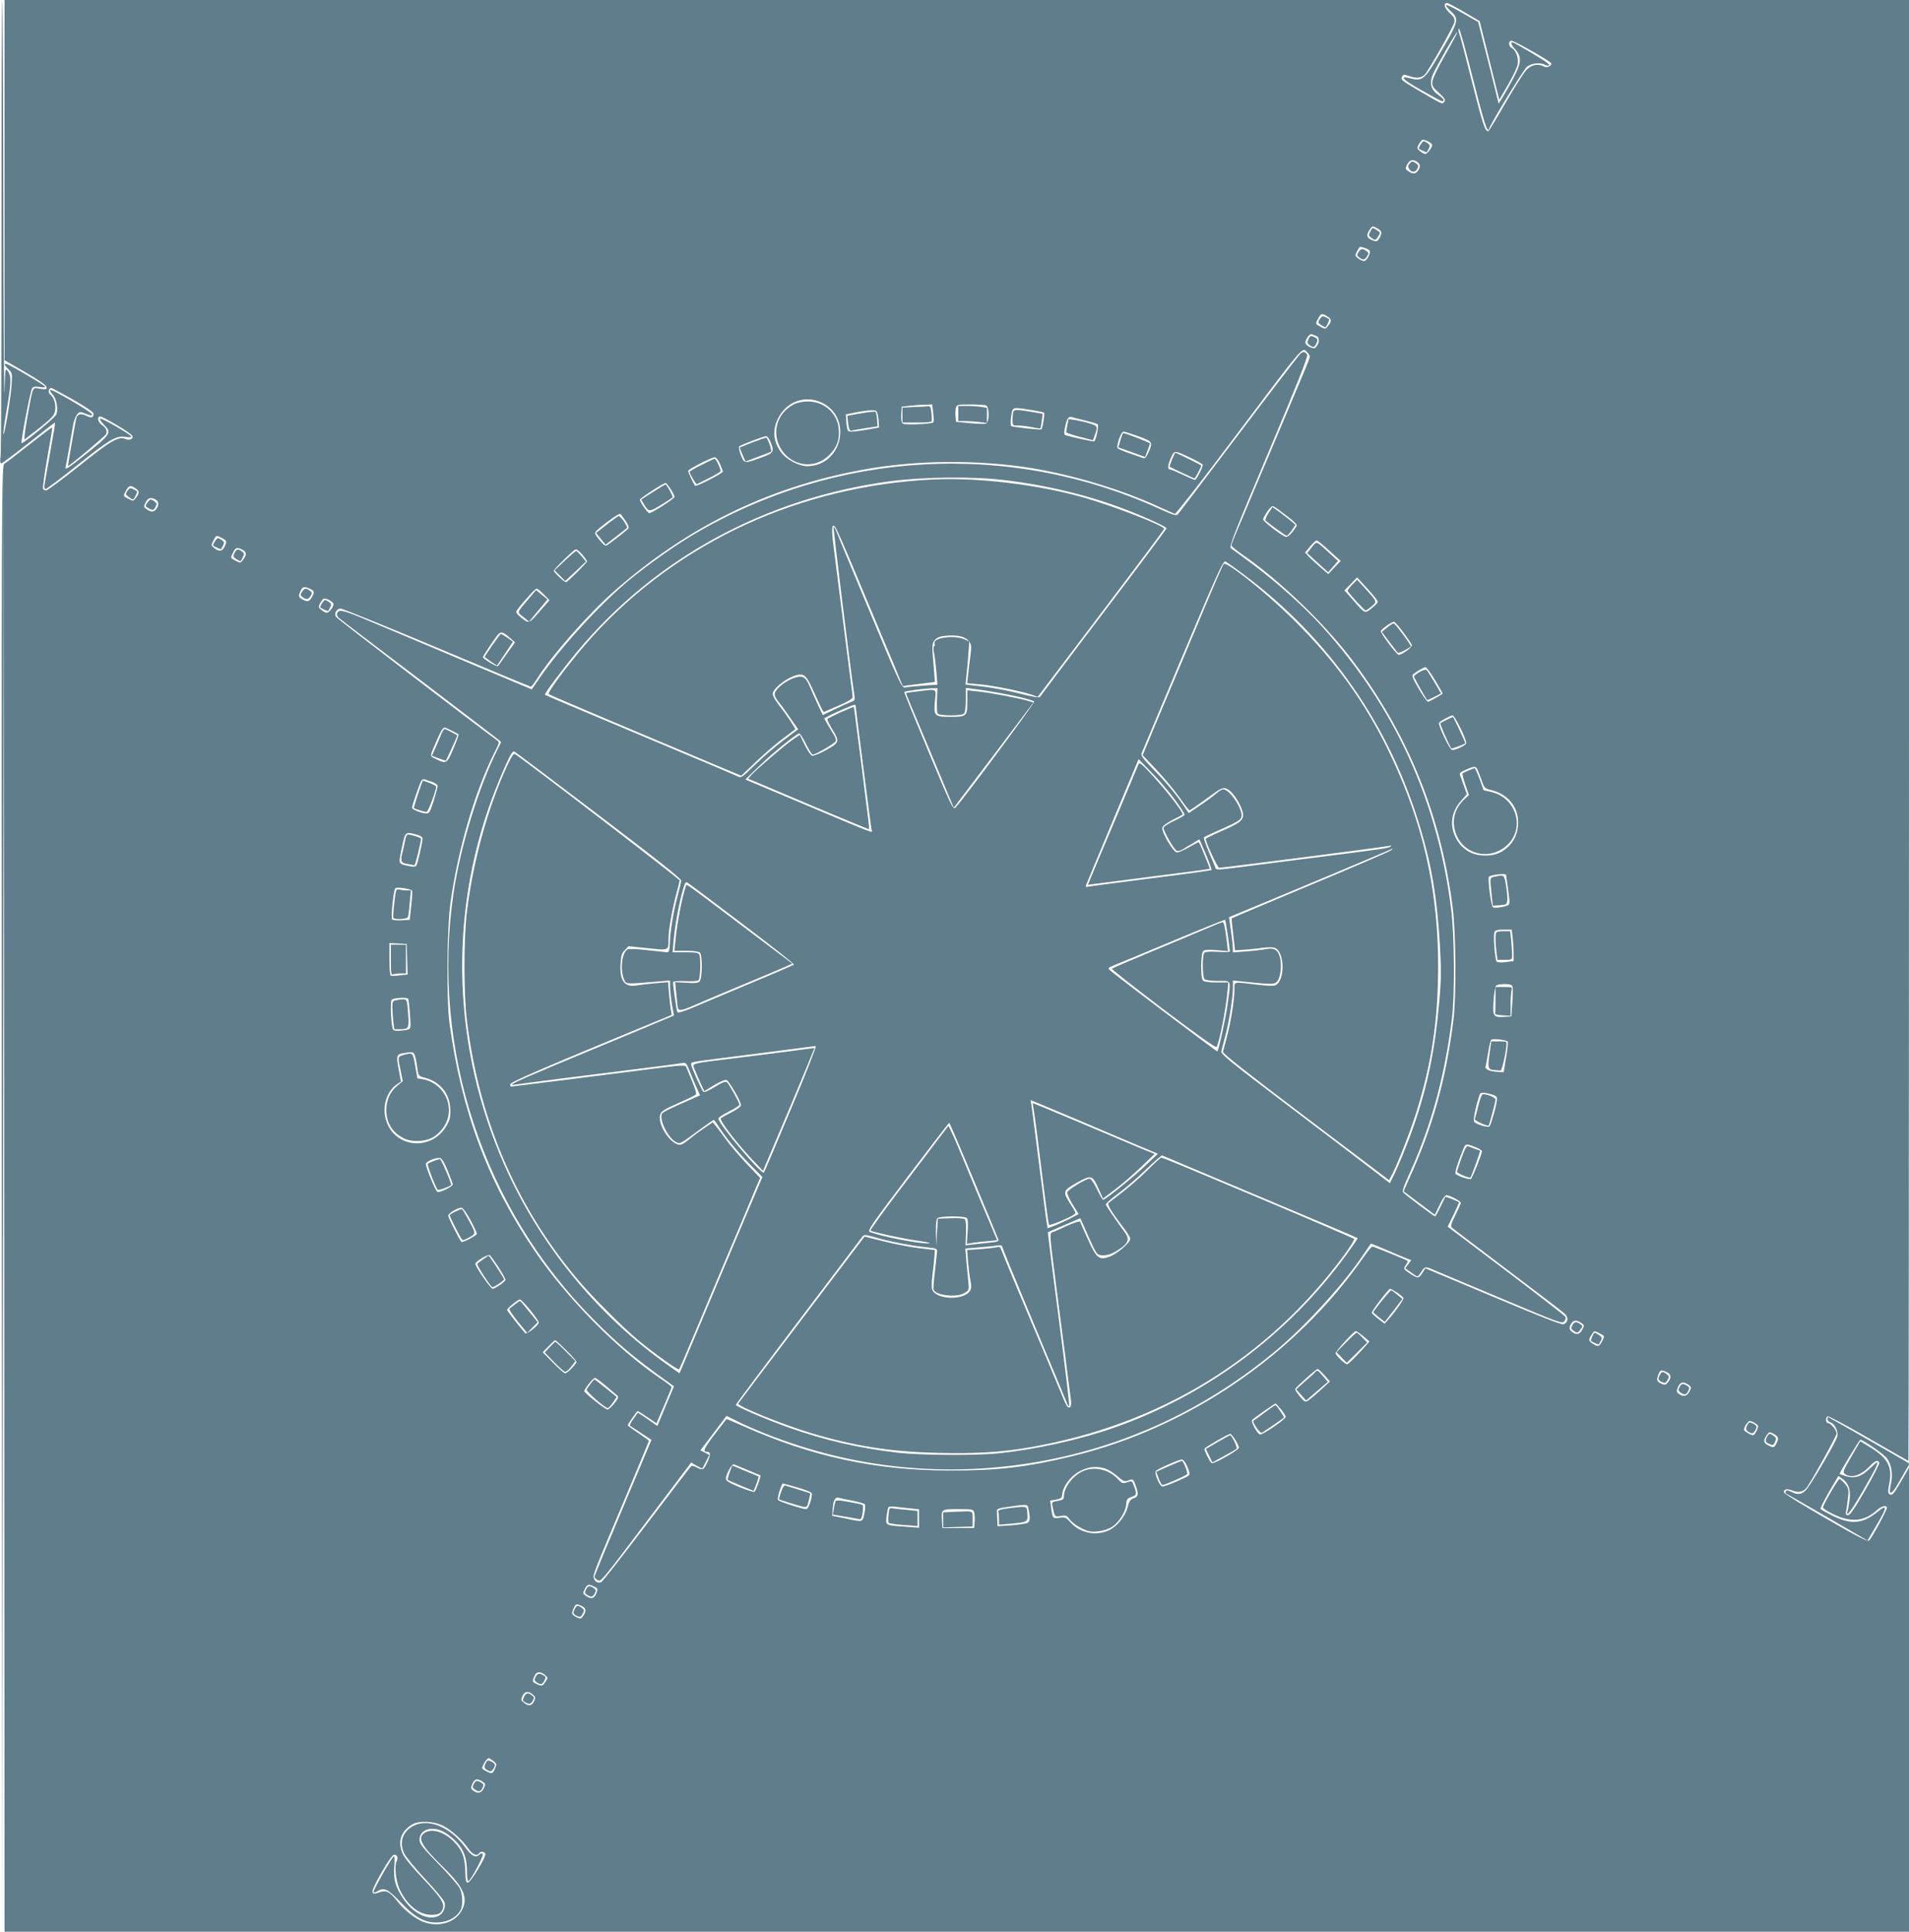 <?xml version="1.0" standalone="no"?>
<!DOCTYPE svg PUBLIC "-//W3C//DTD SVG 20010904//EN"
 "http://www.w3.org/TR/2001/REC-SVG-20010904/DTD/svg10.dtd">
<svg version="1.0" xmlns="http://www.w3.org/2000/svg"
 width="1265pt" height="1280pt" viewBox="0 0 1265 1280"
 preserveAspectRatio="xMidYMid meet">
<g transform="translate(0,1280) scale(0.1,-0.1)"
fill="#607d8b" stroke="none">
<path d="M10 11314 c0 -819 -2 -1510 -6 -1536 -5 -33 -3 -48 5 -48 6 0 88 61
181 135 93 74 172 135 174 135 2 0 -1 -21 -5 -47 -5 -27 -20 -113 -34 -193
-14 -80 -27 -157 -30 -172 -3 -18 0 -28 8 -28 6 0 100 70 207 156 216 173 260
199 321 189 21 -4 39 -3 39 2 0 12 -200 127 -207 119 -4 -3 8 -21 25 -39 54
-55 50 -62 -131 -206 -100 -80 -127 -97 -123 -79 7 29 42 229 51 285 4 24 15
53 25 65 17 21 19 22 59 6 29 -12 41 -13 41 -4 0 14 -268 171 -277 162 -4 -3
4 -17 16 -30 26 -27 38 -97 24 -133 -8 -21 -222 -197 -230 -189 -7 7 59 351
70 364 8 10 23 12 49 8 21 -4 38 -3 38 1 0 8 -234 146 -257 151 -20 5 -15 -8
13 -35 25 -23 26 -28 21 -101 -5 -87 -50 -358 -55 -327 -1 11 9 85 23 165 30
171 31 217 7 250 -17 24 -17 21 -22 -135 -3 -88 -7 458 -8 1214 -1 756 -4
1377 -7 1380 -3 2 -5 -665 -5 -1485z"/>
<path d="M30 11606 l0 -1193 137 -79 c87 -50 139 -86 141 -98 4 -17 -1 -18
-42 -12 -54 8 -46 26 -86 -196 -15 -83 -22 -144 -16 -139 175 134 194 152 201
189 7 42 -7 89 -32 107 -18 14 -11 48 10 43 7 -2 72 -37 145 -78 87 -50 132
-81 132 -92 0 -26 -16 -30 -49 -13 -35 18 -59 11 -66 -19 -5 -20 -55 -307 -55
-314 0 -9 248 199 253 212 9 22 -1 42 -29 61 -26 17 -33 55 -10 55 21 0 207
-111 213 -128 8 -20 -16 -32 -45 -21 -48 18 -93 -7 -304 -176 -114 -91 -214
-165 -223 -165 -9 0 -18 6 -20 13 -3 6 10 100 29 207 19 107 34 196 32 198 -2
1 -69 -49 -150 -113 -80 -63 -155 -121 -166 -127 -20 -13 -20 -27 -18 -4873
l3 -4860 5 4860 5 4860 3 -4857 2 -4858 6310 0 6310 0 0 1537 0 1538 -46 -80
c-56 -97 -65 -107 -83 -96 -12 8 -12 19 -2 69 22 114 -9 172 -133 246 l-59 36
-59 -102 c-55 -95 -58 -103 -42 -115 41 -30 105 -10 163 51 36 38 56 45 64 23
2 -6 -39 -87 -92 -179 -70 -122 -101 -168 -115 -168 -15 0 -17 5 -12 33 4 17
9 57 12 87 6 50 3 59 -21 88 -15 18 -31 32 -35 32 -10 0 -110 -172 -110 -189
0 -7 32 -27 72 -46 113 -54 200 -47 280 24 35 31 62 39 72 23 5 -9 -95 -195
-118 -219 -9 -10 -71 21 -286 145 -151 87 -276 164 -278 172 -7 21 19 28 54
14 43 -18 78 -9 100 24 49 75 194 338 194 353 0 22 -38 69 -56 69 -16 0 -19
36 -4 45 6 4 128 -61 271 -144 144 -83 263 -151 265 -151 2 0 4 2178 4 4840
l0 4840 -6310 0 -6310 0 0 -1194z m9673 1114 l102 -60 65 -260 65 -261 58 100
c32 55 61 116 64 135 7 42 -12 92 -38 107 -24 12 -25 49 -3 49 20 0 264 -139
264 -150 0 -19 -29 -31 -49 -21 -38 21 -81 13 -115 -21 -18 -18 -80 -117 -140
-220 -59 -104 -111 -188 -114 -188 -22 1 -36 44 -106 320 -42 168 -81 316 -87
329 -5 13 -6 28 -2 32 5 5 46 -143 92 -327 76 -301 98 -369 108 -338 13 40
229 394 251 411 29 25 89 31 122 13 12 -6 21 -6 25 -1 4 8 -53 45 -217 139
-41 24 -45 8 -9 -33 51 -58 45 -95 -39 -245 -38 -69 -70 -120 -70 -115 -1 6
-31 129 -68 275 l-67 264 -103 59 c-56 33 -105 57 -109 53 -4 -3 10 -21 30
-40 60 -54 57 -63 -99 -327 -73 -122 -94 -138 -164 -119 -83 22 -58 -6 68 -77
70 -40 131 -73 137 -73 23 -3 11 17 -25 42 -48 33 -59 76 -36 133 22 52 157
287 162 282 3 -2 -32 -68 -76 -145 -45 -78 -84 -157 -87 -177 -5 -33 -2 -40
42 -80 40 -38 46 -47 35 -60 -14 -17 0 -24 -198 92 -81 48 -91 56 -82 73 9 18
13 18 51 5 46 -16 80 -12 102 13 28 32 188 315 194 344 5 23 -1 34 -32 63 -35
33 -42 65 -15 65 6 0 57 -27 113 -60z m-213 -881 c0 -17 -32 -59 -45 -59 -7 0
-23 8 -35 18 -20 16 -21 21 -10 43 7 13 18 27 23 31 13 8 67 -18 67 -33z m-97
-113 c20 -16 21 -34 3 -58 -16 -22 -35 -23 -64 -2 -21 14 -21 17 -7 45 17 31
39 36 68 15z m-270 -437 c33 -18 37 -30 21 -61 -16 -31 -22 -33 -59 -16 -29
13 -32 34 -9 66 18 26 18 26 47 11z m-47 -150 c9 -16 -20 -69 -37 -69 -9 0
-27 8 -39 18 -22 17 -22 19 -6 50 15 29 18 30 46 20 17 -5 33 -14 36 -19z
m-281 -435 c30 -19 31 -31 6 -63 -17 -22 -19 -23 -49 -7 -37 19 -37 18 -17 56
18 34 26 36 60 14z m-72 -130 c21 -8 22 -42 2 -68 -13 -17 -18 -17 -45 -6 -16
7 -30 20 -30 29 0 24 30 63 43 57 7 -4 20 -9 30 -12z m-59 -110 c9 -8 16 -21
16 -28 0 -6 -29 -79 -64 -161 -35 -83 -87 -206 -116 -275 -29 -69 -65 -154
-80 -190 -15 -36 -65 -153 -110 -260 -45 -107 -97 -231 -116 -274 -19 -44 -34
-84 -34 -90 1 -6 32 -32 69 -58 253 -173 566 -476 752 -729 357 -483 568
-1009 645 -1610 22 -169 25 -594 5 -749 -49 -394 -139 -715 -295 -1054 -20
-44 -35 -80 -34 -81 2 -1 49 -36 104 -78 l102 -76 31 64 c18 39 37 65 46 65
23 0 95 -39 95 -50 0 -6 -16 -42 -36 -82 -29 -58 -33 -73 -22 -83 7 -7 173
-132 368 -280 195 -147 366 -277 379 -290 27 -26 22 -60 -9 -70 -13 -4 -176
60 -467 183 l-448 188 -17 -27 c-25 -41 -34 -42 -83 -9 -46 31 -46 32 -30 57
9 13 15 26 13 28 -8 7 -225 95 -234 95 -5 0 -33 -33 -60 -73 -449 -644 -1158
-1129 -1925 -1315 -302 -74 -499 -97 -819 -96 -490 1 -910 92 -1364 294 -60
27 -111 48 -112 47 -1 -1 -36 -47 -78 -101 -72 -95 -81 -116 -51 -116 24 0 25
-17 5 -63 -26 -58 -32 -62 -70 -42 -17 9 -34 14 -39 11 -4 -3 -137 -176 -295
-385 -159 -209 -294 -382 -302 -385 -22 -8 -44 4 -49 28 -6 23 0 39 219 557
80 191 146 349 146 351 0 3 -31 26 -70 52 -38 25 -70 49 -70 52 0 8 60 94 66
94 3 0 32 -18 65 -41 l60 -40 13 33 c8 18 31 71 50 116 20 46 36 87 36 91 0 4
-37 33 -83 63 -281 192 -610 526 -820 833 -314 460 -490 932 -569 1520 -20
150 -16 625 6 785 49 358 163 748 295 1009 31 60 31 64 14 76 -128 92 -1059
805 -1067 818 -13 20 2 50 28 55 9 2 296 -114 636 -257 341 -144 623 -261 627
-261 5 0 21 21 38 47 99 158 343 435 515 586 506 444 1065 710 1715 816 358
58 784 52 1130 -15 253 -49 526 -134 740 -231 66 -30 125 -56 130 -58 6 -2
170 208 365 467 510 678 477 639 514 602z m-3214 -334 c203 -103 128 -417
-100 -419 -50 -1 -131 40 -167 83 -58 71 -68 153 -27 234 57 114 183 157 294
102z m734 -66 c4 -31 4 -60 0 -63 -11 -11 -189 -18 -202 -8 -8 7 -12 28 -10
61 l3 51 50 6 c28 3 73 7 101 7 l51 2 7 -56z m350 50 c23 -9 23 -112 0 -121
-8 -3 -57 -2 -107 3 l-92 9 -3 34 c-2 19 -1 44 2 57 6 23 10 24 95 24 49 0 96
-3 105 -6z m325 -35 c30 -5 56 -11 59 -13 7 -7 -9 -106 -18 -111 -9 -5 -191
15 -199 22 -9 7 0 98 11 110 10 13 30 12 147 -8z m-1037 -63 l3 -49 -98 -17
c-68 -11 -101 -13 -107 -5 -5 5 -10 32 -12 59 l-3 50 40 8 c87 19 150 24 162
14 6 -6 13 -33 15 -60z m1368 -2 c41 -10 79 -21 84 -25 9 -8 -11 -106 -23
-113 -5 -4 -134 24 -190 40 -9 3 -11 14 -6 40 11 63 24 86 43 81 9 -3 51 -13
92 -23z m354 -105 c95 -35 97 -38 66 -108 -16 -34 -24 -42 -37 -36 -10 4 -49
18 -88 31 -38 13 -73 28 -78 33 -13 13 21 111 38 111 7 0 52 -14 99 -31z
m-2439 -35 c28 -68 23 -76 -63 -107 -110 -40 -110 -40 -133 18 -10 27 -15 53
-11 57 10 10 162 67 179 68 7 0 20 -16 28 -36z m2791 -111 c41 -19 74 -39 74
-43 0 -18 -42 -100 -51 -100 -6 0 -43 16 -83 35 -40 19 -78 35 -85 35 -16 0
-13 29 9 78 23 50 20 50 136 -5z m-3126 -35 c11 -24 20 -48 20 -53 0 -11 -177
-102 -184 -94 -9 10 -46 89 -46 99 0 11 155 90 177 90 8 0 23 -19 33 -42z
m-326 -168 c14 -22 26 -45 26 -52 -1 -13 -149 -108 -168 -108 -10 0 -62 74
-62 89 0 9 157 111 171 111 3 0 18 -18 33 -40z m-3546 4 c27 -18 27 -31 3 -63
-17 -22 -19 -23 -49 -7 -37 19 -37 18 -17 56 18 34 31 37 63 14z m133 -74 c22
-12 24 -37 5 -62 -16 -22 -35 -23 -64 -2 -21 14 -21 17 -7 45 16 31 34 36 66
19z m7496 -108 c43 -32 70 -59 66 -66 -27 -45 -58 -77 -73 -73 -27 7 -149 101
-150 115 0 13 38 72 55 84 11 8 12 8 102 -60z m-4383 -31 c15 -22 25 -45 21
-51 -5 -9 -63 -55 -135 -108 -16 -11 -21 -10 -40 10 -12 13 -29 33 -38 46 -14
22 -13 25 23 55 63 52 128 96 135 92 4 -2 19 -22 34 -44z m-2674 -116 c34 -18
35 -21 18 -58 -15 -31 -37 -34 -68 -9 -22 18 -22 19 -6 50 19 37 18 37 56 17z
m7339 -84 l75 -68 -41 -43 -41 -44 -48 41 c-27 23 -62 55 -78 71 l-28 31 33
40 c19 22 39 41 44 40 6 0 43 -30 84 -68z m-7204 7 c29 -13 32 -34 6 -67 -17
-22 -19 -23 -49 -7 -37 19 -37 18 -17 56 17 33 23 35 60 18z m2254 -33 c17
-20 31 -40 31 -45 0 -8 -125 -133 -139 -138 -8 -3 -81 65 -81 76 0 12 134 142
146 142 7 0 26 -16 43 -35z m5271 -312 c0 -6 -18 -26 -40 -43 -47 -38 -44 -39
-131 62 l-50 56 42 43 42 43 68 -74 c38 -41 69 -80 69 -87z m-7075 85 c28 -13
30 -20 14 -51 -18 -33 -30 -37 -61 -21 -31 16 -33 22 -16 59 12 28 25 31 63
13z m1549 -37 l37 -38 -66 -76 c-72 -83 -70 -82 -129 -33 -16 13 -27 28 -25
34 7 20 124 152 134 152 6 0 28 -17 49 -39z m-1394 -64 c0 -19 -29 -57 -44
-57 -8 0 -24 8 -36 18 -20 16 -21 21 -10 43 7 13 18 27 23 31 14 9 67 -19 67
-35z m7090 -188 c28 -38 53 -76 56 -83 5 -13 -66 -66 -88 -65 -13 0 -118 140
-118 157 0 11 71 62 87 62 6 0 34 -32 63 -71z m-5925 -32 l38 -33 -53 -74
c-29 -41 -56 -79 -60 -84 -7 -7 -100 48 -100 60 0 7 78 124 98 147 21 24 33
22 77 -16z m6134 -283 c28 -47 51 -87 51 -89 0 -5 -88 -55 -98 -55 -5 0 -32
38 -60 85 -39 65 -48 88 -39 96 21 18 71 48 83 48 6 1 35 -38 63 -85z m170
-321 c23 -47 40 -92 37 -99 -5 -14 -69 -44 -93 -44 -16 0 -96 167 -87 181 7
11 75 48 90 49 6 0 30 -39 53 -87z m-6686 -14 c23 -12 44 -23 46 -25 2 -2 -13
-44 -34 -94 -42 -100 -48 -104 -115 -70 -45 23 -47 6 11 140 20 47 35 69 47
70 1 0 22 -10 45 -21z m6794 -251 c4 -7 17 -39 29 -72 20 -59 21 -60 69 -72
108 -28 175 -110 175 -213 0 -69 -25 -126 -73 -168 -47 -41 -96 -56 -167 -51
-71 5 -130 42 -166 103 -50 87 -41 181 26 257 l40 46 -19 53 c-10 30 -22 62
-26 71 -6 14 2 22 36 37 53 23 65 25 76 9z m-6924 -89 c20 -7 37 -19 37 -27 0
-8 -12 -52 -26 -98 -24 -75 -29 -84 -50 -84 -29 0 -94 26 -94 37 0 16 53 168
63 181 5 7 15 11 21 8 6 -3 28 -10 49 -17z m-100 -350 c20 -5 37 -16 37 -23 0
-28 -33 -171 -41 -182 -7 -9 -23 -9 -62 0 -59 14 -58 7 -31 134 19 91 21 92
97 71z m7217 -266 c1 -5 7 -50 14 -101 12 -83 11 -94 -3 -101 -24 -12 -86 -20
-98 -13 -13 9 -37 193 -26 203 14 13 113 24 113 12z m-7250 -104 c3 -4 1 -50
-5 -101 l-10 -93 -54 -3 c-30 -2 -58 1 -63 6 -8 8 6 163 18 200 3 11 17 12 57
7 28 -4 54 -11 57 -16z m7294 -311 c3 -29 6 -76 6 -105 l0 -51 -51 -7 c-31 -4
-55 -3 -61 3 -12 12 -24 173 -15 196 5 12 20 16 60 16 l54 0 7 -52z m-7326
-144 l3 -101 -52 -6 c-29 -4 -56 -4 -60 -1 -5 3 -9 52 -9 110 l0 105 58 -3 57
-3 3 -101z m7319 -172 c9 -6 10 -34 5 -107 l-7 -100 -48 -3 c-71 -5 -77 4 -70
106 3 48 10 93 16 100 10 13 85 16 104 4z m-7312 -91 c3 -6 8 -52 12 -104 6
-93 6 -94 -18 -100 -13 -4 -40 -7 -60 -7 -36 0 -36 1 -43 46 -3 26 -6 73 -6
105 0 52 2 58 23 62 42 8 86 7 92 -2z m7286 -283 c3 -5 -2 -52 -11 -106 l-16
-97 -43 3 c-51 3 -82 17 -77 35 2 6 10 48 17 92 7 44 16 83 22 86 12 9 101 -2
108 -13z m-7242 -91 c5 -13 12 -49 16 -80 7 -56 8 -57 49 -68 105 -27 169
-108 170 -214 1 -52 -4 -69 -29 -111 -105 -169 -352 -136 -400 54 -22 86 10
184 75 227 l27 18 -14 75 c-18 95 -16 106 27 113 62 11 70 10 79 -14z m7134
-258 c28 -8 37 -15 37 -32 0 -28 -39 -169 -49 -180 -11 -11 -87 12 -102 29 -9
11 7 94 36 182 5 15 28 15 78 1z m-95 -355 c17 -7 32 -17 32 -23 0 -18 -63
-176 -73 -183 -10 -6 -83 17 -101 33 -8 7 11 68 51 167 15 36 18 36 91 6z
m-6822 -149 c18 -44 33 -86 34 -93 0 -14 -84 -56 -101 -50 -13 4 -80 169 -77
187 3 16 63 41 92 38 13 -1 28 -25 52 -82z m152 -330 c23 -43 42 -84 42 -90 0
-12 -97 -62 -103 -54 -16 20 -87 161 -87 173 0 17 67 57 90 53 8 -1 34 -38 58
-82z m185 -311 c26 -41 47 -79 47 -84 0 -11 -70 -60 -85 -60 -13 0 -115 146
-115 165 0 16 80 65 95 58 5 -2 31 -38 58 -79z m5957 -170 c22 -15 40 -31 40
-36 0 -12 -49 -83 -91 -131 l-34 -38 -42 32 c-24 19 -43 37 -43 41 0 13 111
158 121 158 5 0 27 -12 49 -26z m-5747 -114 c31 -38 57 -76 57 -83 0 -19 -80
-81 -90 -71 -28 31 -120 148 -120 154 0 11 72 69 85 70 6 0 36 -31 68 -70z
m6965 -86 c21 -14 21 -17 7 -45 -17 -31 -39 -36 -67 -15 -21 16 -22 29 -6 56
15 24 36 25 66 4z m-1443 -89 l40 -34 -25 -28 c-59 -68 -115 -123 -124 -123
-13 0 -76 61 -76 73 0 14 122 147 134 147 6 -1 29 -16 51 -35z m1565 20 c35
-18 35 -17 15 -55 -18 -34 -26 -36 -60 -14 -29 19 -30 26 -9 59 19 29 17 29
54 10z m-6848 -112 c38 -37 68 -72 68 -77 0 -14 -61 -76 -75 -76 -6 0 -42 31
-80 70 l-69 70 39 40 c21 22 41 40 44 40 3 0 36 -30 73 -67z m5024 -165 l37
-42 -59 -54 c-32 -30 -70 -61 -82 -70 -23 -15 -25 -14 -58 24 -18 21 -33 44
-31 50 2 11 137 132 148 133 4 1 24 -18 45 -41z m2269 20 c29 -13 32 -37 8
-67 -16 -19 -21 -20 -45 -9 -30 14 -33 24 -18 62 11 29 18 31 55 14z m-7031
-90 c33 -28 67 -57 75 -64 12 -11 9 -19 -18 -53 -18 -23 -38 -41 -46 -41 -13
0 -148 106 -153 121 -4 11 58 89 71 89 5 0 37 -23 71 -52z m7174 6 c21 -14 21
-17 7 -45 -17 -31 -40 -37 -70 -15 -16 12 -17 17 -6 45 15 34 35 39 69 15z
m-2699 -163 c17 -21 31 -44 31 -49 0 -16 -156 -123 -172 -117 -19 8 -61 86
-51 96 15 15 148 108 155 109 3 0 20 -18 37 -39z m3161 -111 c0 -17 -23 -60
-32 -60 -14 0 -52 21 -60 33 -4 6 2 23 13 39 20 27 21 27 50 13 16 -9 29 -20
29 -25z m103 -51 c32 -18 36 -28 20 -60 -16 -33 -19 -34 -56 -16 -31 14 -34
33 -11 65 18 26 18 26 47 11z m-3568 -39 c14 -22 25 -45 25 -52 0 -16 -167
-111 -181 -103 -13 9 -51 85 -47 96 3 9 156 97 170 98 4 1 19 -17 33 -39z
m-318 -177 c16 -37 19 -51 10 -60 -15 -14 -154 -73 -173 -73 -20 0 -58 90 -44
104 14 14 150 74 171 75 9 1 24 -18 36 -46z m-2912 -24 c44 -18 82 -34 84 -35
5 -4 -30 -103 -39 -109 -5 -3 -50 11 -100 31 -68 28 -90 42 -90 56 0 29 40
100 53 95 7 -3 48 -19 92 -38z m2366 11 c20 -6 57 -28 82 -50 41 -36 48 -39
73 -30 32 12 34 11 51 -38 19 -54 16 -69 -15 -80 -22 -8 -30 -19 -40 -60 -16
-61 -71 -128 -126 -153 -85 -39 -192 -16 -253 54 -28 32 -34 35 -72 30 -45 -6
-46 -6 -56 68 l-6 46 38 6 c32 6 39 11 41 32 5 59 61 131 126 161 55 26 100
30 157 14z m-2034 -127 c59 -17 93 -32 93 -40 0 -38 -24 -103 -37 -103 -26 0
-182 51 -188 61 -7 10 23 109 33 109 3 0 48 -12 99 -27z m363 -87 c39 -8 76
-18 80 -23 5 -4 4 -32 -2 -60 -12 -61 -7 -60 -128 -34 l-85 17 3 49 c3 54 17
78 42 70 10 -3 50 -12 90 -19z m1164 -48 c14 -66 12 -89 -5 -99 -10 -5 -59
-12 -108 -16 l-91 -6 -2 42 c-1 22 -2 49 -2 59 -1 14 13 19 79 28 121 17 124
17 129 -8z m-781 -3 l57 -6 0 -61 0 -61 -95 7 c-129 9 -128 8 -120 70 4 28 9
55 12 59 3 4 23 6 46 3 23 -3 68 -8 100 -11z m423 -28 c3 -13 4 -41 2 -63 l-3
-39 -105 0 -105 0 -3 49 c-5 76 -6 76 107 76 97 0 101 -1 107 -23z m-2521
-489 c28 -13 30 -17 13 -53 -13 -29 -34 -32 -66 -9 -21 14 -21 17 -7 45 17 32
23 34 60 17z m-80 -130 c29 -13 32 -34 9 -66 -14 -21 -17 -21 -45 -7 -32 17
-34 23 -17 60 13 28 17 30 53 13z m-245 -456 c22 -18 22 -19 5 -45 -20 -30
-24 -32 -60 -15 -28 13 -30 17 -13 53 13 30 37 32 68 7z m-80 -130 c19 -16 20
-21 9 -45 -14 -31 -38 -35 -68 -9 -19 15 -20 20 -9 44 15 32 37 35 68 10z
m-261 -441 c23 -17 23 -21 11 -50 -14 -35 -20 -37 -61 -16 -26 14 -28 18 -18
38 15 29 30 47 38 47 3 0 17 -9 30 -19z m-71 -137 c21 -14 21 -17 7 -45 -17
-32 -39 -36 -69 -14 -17 13 -17 18 -6 45 14 33 34 38 68 14z m-260 -293 c54
-28 125 -92 164 -148 28 -41 59 -55 73 -33 9 15 35 12 41 -4 7 -18 -98 -191
-116 -191 -12 0 -15 16 -17 77 -3 86 -16 127 -59 177 -66 78 -160 112 -212 75
-48 -34 -21 -84 128 -229 136 -133 165 -204 118 -287 -44 -78 -150 -110 -250
-74 -53 19 -127 77 -172 134 -53 68 -76 80 -122 63 -64 -23 -62 -3 12 128 44
77 75 121 86 121 21 0 28 -20 16 -44 -16 -30 -4 -136 21 -187 52 -109 136
-172 219 -167 38 2 49 8 61 29 23 41 1 77 -127 212 -70 73 -122 137 -134 165
-35 78 -12 147 62 192 46 28 145 23 208 -9z"/>
<path d="M9415 11844 c-9 -14 -15 -27 -13 -29 10 -8 50 -26 53 -23 1 2 7 13
13 24 10 19 8 24 -12 38 -23 14 -25 14 -41 -10z"/>
<path d="M9339 11714 c-9 -11 -10 -20 -2 -32 16 -26 40 -26 54 -1 10 19 9 25
-7 36 -23 17 -29 16 -45 -3z"/>
<path d="M9080 11265 c-12 -22 -11 -27 6 -40 26 -19 29 -19 47 9 15 23 15 25
-8 40 -31 20 -29 21 -45 -9z"/>
<path d="M9002 11129 c-11 -18 -11 -23 5 -35 25 -19 36 -17 52 8 12 19 11 23
-5 35 -25 18 -37 16 -52 -8z"/>
<path d="M8746 10686 c-14 -23 -14 -25 10 -41 14 -9 27 -15 29 -13 8 10 26 50
23 53 -2 1 -13 7 -24 13 -19 10 -24 8 -38 -12z"/>
<path d="M8671 10553 c-10 -21 -9 -28 6 -39 24 -18 31 -17 43 5 15 29 13 37
-14 49 -21 9 -25 7 -35 -15z"/>
<path d="M8619 10458 c-9 -7 -193 -247 -409 -533 -216 -286 -398 -526 -405
-533 -10 -11 -31 -5 -121 36 -996 454 -2146 389 -3092 -172 -124 -74 -299
-198 -422 -299 -193 -160 -453 -444 -594 -649 l-52 -76 -450 189 c-247 104
-530 224 -629 265 -176 74 -201 80 -212 47 -2 -6 3 -18 12 -27 9 -9 255 -196
546 -416 291 -221 529 -403 529 -406 0 -3 -9 -23 -20 -44 -126 -248 -249 -648
-295 -960 -150 -1034 196 -2087 930 -2825 147 -148 248 -234 415 -357 l116
-84 -55 -131 -55 -132 -64 45 c-35 25 -65 44 -66 42 -1 -2 -15 -20 -30 -42
-17 -22 -25 -41 -19 -45 6 -3 39 -25 75 -49 l65 -43 -188 -447 c-104 -246
-189 -452 -189 -459 0 -7 9 -17 20 -23 23 -12 18 -18 373 452 l247 327 36 -21
c19 -11 36 -19 38 -17 2 2 13 23 25 46 l21 42 -29 16 -30 15 87 114 86 114 69
-34 c38 -20 123 -57 190 -84 584 -232 1200 -294 1817 -184 582 104 1116 357
1575 743 194 164 444 439 572 632 25 38 47 69 48 69 2 0 51 -20 109 -45 58
-25 117 -50 131 -55 l27 -10 -20 -27 -20 -27 41 -29 c39 -29 41 -29 54 -11 37
57 32 56 108 23 39 -16 243 -102 454 -191 358 -151 384 -161 396 -144 8 10 12
23 9 29 -2 7 -179 144 -393 306 l-388 293 39 80 c21 44 38 81 36 82 -17 11
-89 38 -91 35 -1 -2 -16 -32 -32 -66 -16 -35 -32 -63 -36 -63 -7 0 -179 129
-208 156 -12 11 -4 33 47 146 138 306 226 630 273 1008 20 155 17 552 -5 725
-89 720 -375 1344 -861 1880 -112 123 -286 279 -446 400 -75 56 -143 106 -152
111 -15 9 17 89 249 639 185 439 263 634 256 644 -12 21 -25 23 -43 9z m-1974
-838 c287 -33 576 -103 824 -200 134 -52 261 -111 261 -121 0 -4 -187 -255
-416 -556 -228 -301 -418 -553 -422 -560 -5 -8 -43 -2 -137 22 -71 18 -181 39
-244 46 l-113 13 6 61 c4 33 10 97 13 142 l6 83 -36 15 c-69 29 -208 8 -194
-29 3 -8 2 -16 -3 -18 -5 -2 -6 -20 -1 -43 5 -22 12 -79 16 -126 l7 -86 -94
-6 c-51 -4 -104 -9 -118 -12 -24 -6 -30 6 -237 502 -117 279 -217 521 -223
537 -6 16 -13 26 -16 24 -4 -5 111 -941 135 -1096 8 -53 8 -54 -21 -64 -15 -6
-64 -27 -107 -48 l-79 -38 -29 61 c-16 34 -40 88 -54 121 -30 74 -51 85 -115
61 -52 -20 -110 -66 -119 -97 -5 -14 3 -32 25 -60 18 -21 54 -71 80 -110 l49
-70 -97 -73 c-53 -40 -138 -113 -188 -162 -86 -84 -93 -89 -115 -78 -13 7
-305 131 -649 275 -344 144 -627 264 -629 266 -6 6 111 163 215 288 515 617
1244 1014 2064 1126 221 30 545 34 755 10z m1593 -624 c569 -424 971 -1000
1175 -1686 75 -249 110 -462 128 -765 10 -171 10 -227 -4 -385 -27 -310 -77
-555 -167 -815 -41 -119 -105 -276 -141 -347 l-19 -38 -128 98 c-70 54 -322
246 -560 426 -371 281 -433 331 -429 350 3 11 14 57 26 101 26 95 51 256 51
321 l0 47 68 -7 c193 -20 206 -20 225 1 23 26 32 107 18 161 -14 51 -40 64
-97 52 -22 -4 -78 -11 -126 -14 l-88 -7 -1 33 c0 18 -6 71 -13 117 l-12 84 35
14 c244 100 1021 426 1036 434 18 10 18 10 5 -4 -8 -8 -249 -112 -535 -231
-286 -120 -521 -219 -523 -221 -2 -1 3 -50 10 -107 l12 -105 66 4 c36 3 90 8
120 13 30 4 65 4 78 -1 65 -25 69 -214 5 -247 -12 -6 -57 -5 -128 4 -158 19
-145 22 -145 -36 0 -65 -24 -215 -51 -315 -12 -44 -23 -87 -25 -95 -3 -10 178
-152 548 -432 l553 -418 22 43 c36 68 123 293 160 412 101 326 142 604 143
960 0 464 -84 876 -266 1293 -173 397 -386 705 -705 1018 -181 177 -432 376
-450 357 -7 -7 -56 -120 -190 -440 -22 -51 -57 -136 -79 -188 -22 -52 -58
-138 -80 -190 -22 -52 -58 -139 -81 -192 -23 -54 -56 -134 -74 -178 l-33 -79
92 -97 c50 -53 118 -135 151 -182 33 -47 63 -86 67 -86 3 -1 46 28 95 64 119
88 127 92 160 74 31 -16 79 -88 95 -141 17 -57 -2 -76 -131 -132 -61 -27 -111
-51 -111 -55 0 -23 78 -191 89 -191 25 0 1116 140 1131 146 10 3 12 2 5 -5
-11 -11 -54 -17 -560 -81 -170 -22 -375 -48 -454 -58 -132 -17 -144 -17 -148
-2 -2 9 -22 56 -43 106 -21 49 -35 92 -32 96 4 3 60 30 125 58 94 42 118 57
123 76 13 49 -77 184 -121 184 -8 0 -30 -14 -49 -31 -19 -16 -67 -52 -107 -78
l-72 -49 -35 52 c-55 81 -117 154 -204 243 -60 61 -79 87 -74 100 4 10 127
302 273 650 235 557 269 631 284 622 10 -5 62 -42 117 -83z m-2029 -833 c-2
-43 0 -84 4 -90 11 -17 158 -18 175 -1 7 7 12 43 12 91 l0 79 53 -7 c160 -20
382 -66 400 -84 6 -6 -469 -648 -522 -703 -15 -16 -28 11 -179 373 -90 215
-162 392 -160 394 6 6 128 22 177 24 l43 1 -3 -77z m-539 -40 c0 -15 101 -800
105 -820 6 -25 65 -48 -518 198 l-318 134 93 90 c89 87 247 215 265 215 5 0
25 -31 44 -70 18 -38 39 -70 45 -70 19 0 146 74 152 89 3 7 -1 23 -8 35 -7 11
-26 42 -41 68 l-28 48 42 22 c48 24 148 67 160 68 4 0 7 -3 7 -7z m-1700 -726
c401 -305 545 -419 544 -433 -1 -10 -11 -54 -23 -98 -28 -104 -50 -236 -52
-313 -2 -50 -6 -63 -18 -63 -9 1 -68 7 -131 14 -68 8 -122 10 -131 5 -37 -19
-51 -130 -25 -194 16 -38 1 -37 209 -20 l97 8 0 -44 c1 -24 6 -76 13 -116 l13
-72 -250 -105 c-138 -57 -377 -157 -531 -221 -282 -118 -331 -142 -265 -131
33 6 546 71 915 117 88 11 172 22 186 25 24 4 28 0 47 -48 11 -29 32 -78 46
-110 l25 -56 -120 -53 c-65 -28 -124 -58 -130 -65 -27 -32 36 -164 90 -191 29
-14 24 -16 151 77 52 38 97 70 100 69 3 0 18 -21 34 -46 46 -72 119 -160 207
-250 l81 -82 -275 -650 -274 -651 -71 50 c-471 331 -856 801 -1090 1331 -341
772 -371 1639 -84 2422 27 73 69 175 93 228 35 77 47 95 59 88 8 -4 260 -194
560 -422z m3818 101 c34 -47 62 -90 62 -96 0 -5 -31 -24 -70 -41 -38 -18 -70
-39 -70 -46 0 -23 71 -146 88 -152 8 -4 24 0 36 7 11 7 42 26 68 41 l46 28 43
-100 c23 -54 40 -102 37 -104 -3 -3 -183 -28 -399 -55 -217 -28 -404 -52 -416
-55 -19 -4 -21 -2 -15 13 4 11 84 202 177 426 l170 406 90 -93 c50 -51 119
-132 153 -179z m-2864 -823 c189 -143 341 -263 337 -267 -3 -3 -132 -59 -286
-123 -154 -65 -325 -136 -380 -160 -67 -28 -102 -39 -107 -31 -5 9 -28 170
-28 199 0 5 35 7 78 6 42 -2 83 0 90 5 13 8 17 140 6 170 -5 13 -23 16 -92 16
l-85 0 7 81 c8 93 36 246 61 332 16 54 18 57 36 45 11 -7 174 -130 363 -273z
m3212 -72 c7 -54 14 -102 14 -107 0 -5 -35 -6 -79 -3 -51 3 -83 1 -90 -6 -15
-15 -14 -160 1 -175 7 -7 43 -12 90 -12 91 0 85 14 63 -152 -11 -87 -59 -305
-68 -315 -4 -3 -685 512 -710 536 -18 17 -16 19 35 39 29 11 204 84 388 161
184 77 336 138 338 136 2 -2 10 -48 18 -102z m-2894 -1150 c-96 -230 -177
-420 -180 -423 -14 -17 -302 324 -302 358 0 7 32 28 70 47 39 19 70 40 70 45
0 14 -69 137 -83 149 -10 7 -31 -1 -80 -31 -42 -26 -71 -38 -77 -32 -5 5 -27
50 -49 99 -38 89 -38 90 -17 97 11 4 136 21 276 38 140 18 316 40 390 50 74
10 140 18 146 19 6 1 -67 -187 -164 -416z m1928 -85 c135 -58 303 -129 374
-159 l129 -54 -93 -88 c-84 -79 -256 -217 -271 -217 -3 0 -21 31 -40 70 -19
40 -40 70 -49 70 -24 0 -145 -74 -148 -91 -1 -9 15 -45 36 -80 l40 -64 -66
-34 c-36 -18 -83 -39 -103 -46 l-37 -14 -6 37 c-4 20 -26 197 -51 392 -25 195
-47 370 -50 388 l-6 32 48 -19 c26 -11 158 -66 293 -123z m-718 -386 c86 -207
160 -384 163 -393 5 -14 -4 -18 -57 -23 -35 -4 -85 -9 -111 -12 l-49 -6 3 81
c2 48 -1 85 -7 91 -7 7 -45 10 -95 8 l-84 -3 -6 -90 -5 -90 -2 86 c-1 55 2 89
10 97 15 15 180 16 195 1 7 -7 9 -39 5 -91 l-5 -80 29 5 c16 3 61 9 101 12
l71 7 -20 46 c-23 52 -180 428 -237 567 -21 50 -44 102 -52 117 l-14 28 -67
-88 c-36 -48 -154 -203 -261 -344 -108 -142 -192 -260 -189 -262 19 -11 195
-49 304 -66 77 -11 106 -18 78 -19 -71 -1 -309 46 -386 76 -18 7 7 44 250 365
149 197 273 358 276 358 3 -1 76 -170 162 -378z m1899 -112 c354 -149 645
-272 646 -274 2 -1 -31 -48 -71 -104 -386 -533 -928 -937 -1546 -1153 -225
-79 -521 -144 -763 -169 -153 -16 -518 -13 -667 4 -262 31 -483 82 -721 166
-144 51 -351 139 -353 151 0 4 186 253 414 554 228 302 420 555 426 563 9 12
20 11 80 -6 85 -26 256 -59 347 -67 54 -5 67 -10 67 -23 -1 -9 -7 -68 -14
-131 -8 -63 -12 -120 -10 -126 16 -40 157 -55 208 -21 28 18 28 20 22 80 -4
33 -9 95 -13 137 l-6 76 84 7 c46 4 101 9 122 13 22 3 37 2 37 -5 0 -5 95
-237 211 -514 116 -276 215 -514 220 -527 5 -13 12 -22 14 -19 3 2 -16 161
-40 354 -25 192 -58 450 -74 574 -16 124 -28 225 -27 225 0 1 49 21 108 47
l107 46 54 -122 c54 -119 55 -121 90 -124 37 -3 80 14 133 54 41 31 47 57 21
93 -52 71 -127 180 -129 189 -2 6 35 39 82 74 47 34 130 106 185 160 55 53
103 94 106 92 3 -2 296 -125 650 -274z"/>
<path d="M6185 9623 c-884 -42 -1688 -413 -2257 -1038 -127 -140 -304 -373
-292 -384 8 -7 316 -138 1113 -473 l163 -68 97 92 c53 51 132 120 176 152 44
33 82 61 84 63 5 4 -62 104 -111 166 -21 27 -38 57 -38 68 0 42 122 129 182
129 35 0 50 -20 104 -143 26 -59 50 -106 53 -105 4 2 48 21 99 43 59 25 92 45
92 55 0 8 -7 67 -16 130 -8 63 -32 255 -54 425 -22 171 -46 365 -55 433 -17
130 -15 167 9 141 7 -8 64 -135 126 -284 62 -148 132 -315 155 -370 23 -55 70
-168 105 -250 l62 -151 67 9 c36 4 84 10 106 13 l40 5 -8 102 c-13 146 -12
156 11 180 15 15 37 22 79 25 74 5 122 -7 145 -38 15 -22 16 -34 9 -90 -5 -36
-12 -92 -15 -126 l-7 -61 78 -7 c87 -7 286 -47 349 -69 l40 -15 419 553 c230
304 419 556 419 561 2 20 -341 153 -536 208 -304 86 -701 133 -993 119z"/>
<path d="M6081 8219 c-41 -5 -75 -10 -76 -11 -2 -2 16 -48 40 -103 40 -95 225
-536 259 -619 l16 -38 264 348 264 349 -40 12 c-63 18 -246 53 -325 61 l-73 8
0 -78 c0 -93 -5 -98 -110 -98 -108 0 -113 5 -105 101 8 91 21 83 -114 68z"/>
<path d="M5572 8081 c-45 -21 -85 -41 -89 -44 -3 -4 10 -33 30 -66 53 -84 51
-92 -39 -141 -41 -23 -83 -40 -92 -38 -9 2 -31 34 -49 71 l-33 68 -47 -32
c-53 -37 -235 -192 -272 -232 l-24 -27 49 -20 c27 -12 207 -87 399 -169 193
-81 352 -147 353 -145 4 2 2 15 -47 404 -49 384 -52 404 -54 406 -1 1 -39 -15
-85 -35z"/>
<path d="M3360 7725 c-127 -277 -224 -626 -265 -960 -23 -179 -23 -555 0 -735
82 -664 337 -1249 756 -1735 86 -100 282 -295 374 -372 108 -90 268 -204 275
-196 3 4 28 60 54 123 27 63 61 144 76 180 15 36 51 121 80 190 29 69 65 154
80 190 15 36 64 151 108 255 44 105 93 222 109 260 l30 70 -87 91 c-48 51
-109 122 -136 159 -27 37 -58 79 -70 93 l-21 25 -62 -42 c-34 -23 -76 -55 -94
-70 -18 -15 -40 -31 -50 -34 -59 -22 -166 130 -141 199 7 22 30 36 117 74 60
26 113 52 118 57 6 6 -4 39 -25 89 -18 43 -36 86 -39 94 -4 14 -30 13 -223
-12 -356 -46 -931 -118 -938 -118 -4 0 -6 7 -4 16 3 15 207 103 846 367 l223
92 -6 35 c-3 19 -9 68 -12 109 l-6 73 -81 -7 c-45 -4 -99 -10 -122 -14 -84
-16 -119 28 -112 141 3 56 8 73 29 93 l24 25 127 -13 c144 -15 138 -18 138 68
0 52 24 188 51 290 12 44 22 85 23 91 1 8 -1032 801 -1093 838 -7 5 -25 -23
-51 -79z"/>
<path d="M7543 7733 c-4 -10 -71 -171 -150 -358 -80 -187 -153 -362 -164 -389
l-20 -49 53 7 c29 4 210 27 402 52 192 24 350 45 352 47 3 2 -64 166 -72 176
-2 2 -31 -13 -65 -33 -34 -20 -71 -36 -82 -34 -24 4 -99 132 -95 162 2 13 26
31 66 52 35 17 65 34 68 36 11 11 -132 192 -238 301 -42 42 -49 46 -55 30z"/>
<path d="M4545 6928 c-24 -68 -59 -246 -69 -360 l-7 -68 79 0 c47 0 83 -5 90
-12 18 -18 16 -173 -2 -191 -11 -11 -33 -13 -88 -9 l-74 4 7 -73 c4 -41 8 -78
9 -84 2 -35 17 -36 96 -2 43 19 189 81 324 137 135 56 266 112 292 123 l48 22
-312 235 c-419 316 -387 294 -393 278z"/>
<path d="M7980 6641 c-63 -27 -225 -95 -360 -151 -135 -56 -248 -105 -252
-109 -3 -3 150 -124 340 -268 232 -175 349 -258 354 -250 19 35 63 258 72 370
l5 57 -78 0 c-46 0 -82 5 -89 12 -18 18 -16 182 2 197 10 8 37 10 88 5 l75 -6
-8 68 c-11 88 -19 124 -27 124 -4 0 -59 -22 -122 -49z"/>
<path d="M5305 5844 c-49 -7 -220 -29 -380 -49 -372 -46 -337 -37 -321 -83 8
-20 25 -61 38 -89 l25 -53 66 40 c38 23 72 37 81 34 18 -7 96 -143 96 -167 0
-9 -26 -29 -62 -47 -35 -18 -66 -35 -71 -39 -14 -13 116 -181 234 -302 l45
-47 172 406 c94 223 170 407 169 407 -1 1 -42 -5 -92 -11z"/>
<path d="M6845 5478 c2 -7 14 -89 26 -183 62 -501 76 -606 81 -611 4 -3 45 11
93 32 59 25 84 41 81 50 -3 8 -21 39 -41 69 -43 69 -40 77 50 128 96 53 104
51 142 -34 l32 -71 83 63 c46 35 123 102 171 148 l88 85 -78 31 c-43 18 -223
94 -400 169 -178 75 -325 136 -328 136 -2 0 -2 -6 0 -12z"/>
<path d="M7605 5047 c-44 -44 -118 -109 -165 -145 -47 -36 -89 -69 -94 -73
-11 -9 21 -62 91 -153 29 -37 53 -75 53 -84 0 -25 -84 -98 -135 -118 -71 -27
-89 -13 -147 116 -26 58 -49 109 -51 115 -2 5 -39 -7 -83 -26 -43 -20 -87 -40
-98 -43 -22 -8 -23 -2 23 -358 17 -131 44 -343 61 -470 16 -128 32 -254 36
-279 6 -45 -2 -65 -22 -51 -5 4 -21 36 -35 72 -30 73 -157 378 -304 725 -53
127 -99 238 -102 248 -4 13 -12 17 -27 13 -11 -4 -61 -9 -109 -13 l-88 -6 6
-81 c4 -45 11 -100 16 -124 6 -29 6 -50 -2 -63 -34 -64 -214 -64 -249 0 -8 15
-8 44 -1 104 6 45 12 100 13 123 l3 41 -103 12 c-57 7 -162 27 -234 45 l-129
32 -417 -550 c-229 -302 -418 -553 -420 -556 -7 -17 288 -137 473 -193 291
-88 533 -127 850 -134 251 -6 420 4 610 37 860 149 1574 586 2082 1274 40 55
70 103 66 107 -5 4 -255 112 -558 240 -659 277 -712 300 -722 297 -5 -1 -44
-37 -88 -81z"/>
<path d="M5259 10120 c-114 -60 -150 -195 -79 -302 74 -111 222 -127 315 -33
51 51 69 99 63 171 -9 107 -96 184 -207 184 -35 -1 -70 -8 -92 -20z"/>
<path d="M6058 10103 l-78 -4 0 -49 0 -50 94 0 c52 0 97 3 99 8 2 4 2 28 -1
55 -3 36 -8 47 -21 45 -9 -1 -51 -4 -93 -5z"/>
<path d="M6350 10060 l0 -50 43 0 c23 0 66 -3 95 -6 l52 -7 0 50 0 50 -37 7
c-21 3 -64 6 -95 6 l-58 0 0 -50z"/>
<path d="M6715 10072 c-3 -7 -5 -31 -5 -53 0 -39 0 -39 40 -39 21 0 62 -5 90
-11 28 -6 53 -9 54 -7 2 1 6 24 9 49 l6 47 -62 11 c-107 18 -126 18 -132 3z"/>
<path d="M5705 10061 l-90 -16 3 -30 c5 -55 12 -74 26 -69 7 3 48 10 92 17
l79 12 -3 45 c-2 25 -7 48 -10 51 -4 3 -47 -1 -97 -10z"/>
<path d="M7073 9984 c-4 -22 -8 -43 -8 -48 0 -4 40 -18 88 -30 l89 -23 9 24
c26 68 25 70 -33 88 -29 9 -72 18 -95 22 l-42 6 -8 -39z"/>
<path d="M7436 9918 c-3 -7 -9 -28 -15 -47 -6 -19 -10 -35 -9 -36 2 -1 42 -15
90 -32 l86 -31 16 42 c9 23 16 44 16 48 0 5 -162 68 -176 68 -2 0 -6 -6 -8
-12z"/>
<path d="M4985 9868 c-44 -17 -81 -32 -83 -33 -1 -1 7 -22 18 -47 l20 -46 82
31 c46 17 85 32 87 34 8 6 -22 93 -33 93 -6 -1 -47 -15 -91 -32z"/>
<path d="M7766 9754 c-10 -25 -17 -46 -15 -47 18 -10 160 -77 164 -77 5 0 45
76 45 85 0 4 -165 85 -173 85 -1 0 -10 -21 -21 -46z"/>
<path d="M4648 9719 c-43 -21 -78 -42 -78 -45 0 -13 42 -85 48 -82 4 2 41 21
82 41 41 20 75 41 75 45 -1 20 -30 82 -40 82 -5 -1 -45 -19 -87 -41z"/>
<path d="M4327 9540 l-78 -50 18 -31 c31 -52 35 -53 113 -5 40 25 74 47 77 50
5 5 -39 86 -47 86 -3 0 -40 -23 -83 -50z"/>
<path d="M845 9548 c-14 -21 -14 -24 7 -40 13 -10 26 -18 29 -18 6 0 32 51 27
55 -2 1 -13 7 -25 14 -19 9 -24 8 -38 -11z"/>
<path d="M976 9468 c-15 -21 -14 -23 7 -35 30 -17 35 -16 48 9 10 18 8 24 -7
35 -24 18 -30 17 -48 -9z"/>
<path d="M8405 9399 c-15 -23 -23 -45 -18 -49 32 -28 133 -100 140 -100 4 0
19 16 33 36 l24 37 -32 27 c-19 15 -53 42 -76 59 l-44 31 -27 -41z"/>
<path d="M4021 9324 l-71 -55 31 -39 32 -39 66 51 c36 28 70 55 75 59 9 7 -40
79 -54 79 -4 0 -40 -25 -79 -56z"/>
<path d="M1425 9214 c-9 -14 -15 -27 -13 -29 10 -8 50 -26 53 -23 1 2 7 13 13
24 10 19 8 24 -12 38 -23 14 -25 14 -41 -10z"/>
<path d="M8692 9173 l-30 -38 70 -64 69 -63 32 37 33 38 -56 51 c-90 84 -84
82 -118 39z"/>
<path d="M1554 9135 c-10 -21 -9 -26 13 -40 14 -9 26 -15 28 -13 1 2 8 13 14
26 11 20 10 26 -6 38 -26 19 -36 17 -49 -11z"/>
<path d="M3744 9086 l-69 -65 35 -35 35 -36 69 64 69 65 -29 35 c-16 19 -32
35 -35 35 -4 1 -38 -28 -75 -63z"/>
<path d="M8961 8926 c-17 -17 -31 -36 -31 -40 0 -10 111 -131 120 -131 3 0 21
12 39 27 37 32 38 30 -45 121 l-51 56 -32 -33z"/>
<path d="M2001 8878 c-12 -19 -11 -23 5 -35 25 -18 37 -16 52 8 11 18 11 23
-5 35 -25 19 -36 17 -52 -8z"/>
<path d="M3503 8832 c-81 -96 -79 -86 -35 -120 l38 -31 61 74 61 73 -38 31
-38 31 -49 -58z"/>
<path d="M2135 8804 c-9 -14 -15 -27 -13 -29 10 -8 50 -26 53 -23 1 2 7 13 13
24 10 19 8 24 -12 38 -23 14 -25 14 -41 -10z"/>
<path d="M9191 8641 l-34 -28 48 -64 c27 -35 52 -68 56 -73 6 -7 55 16 88 40
6 5 -104 153 -114 153 -5 0 -25 -12 -44 -28z"/>
<path d="M3262 8524 c-29 -42 -52 -77 -50 -78 2 -1 20 -14 41 -30 21 -15 40
-26 41 -25 2 2 26 38 54 80 l51 77 -37 26 c-21 14 -40 26 -43 26 -2 0 -28 -35
-57 -76z"/>
<path d="M9408 8348 c-21 -12 -38 -26 -38 -31 0 -6 65 -123 86 -155 1 -2 23 7
48 20 l45 23 -43 73 c-24 40 -47 77 -52 82 -5 5 -25 0 -46 -12z"/>
<path d="M9588 8031 c-21 -10 -40 -20 -43 -23 -5 -4 50 -130 72 -167 3 -4 93
29 93 34 0 7 -79 175 -82 174 -2 0 -20 -8 -40 -18z"/>
<path d="M2924 7935 c-8 -20 -25 -60 -38 -89 l-24 -54 45 -17 c24 -9 46 -16
48 -14 4 5 75 160 75 165 0 4 -77 44 -85 44 -3 0 -13 -16 -21 -35z"/>
<path d="M9730 7694 c-19 -8 -36 -17 -39 -19 -2 -3 6 -36 19 -74 l24 -69 -31
-29 c-59 -55 -81 -127 -63 -202 39 -162 234 -214 353 -95 114 113 51 308 -110
346 l-52 12 -26 73 c-15 40 -30 73 -34 73 -3 -1 -22 -8 -41 -16z"/>
<path d="M2792 7602 c-18 -48 -52 -155 -49 -157 7 -6 72 -25 83 -25 11 0 64
140 64 168 0 4 -20 15 -44 24 l-44 16 -10 -26z"/>
<path d="M2685 7233 c-4 -21 -11 -54 -16 -73 -17 -67 -13 -78 31 -85 22 -4 43
-7 46 -8 6 -2 41 144 44 175 0 7 -64 28 -87 28 -7 0 -15 -17 -18 -37z"/>
<path d="M9905 6991 c-33 -7 -33 -4 -21 -114 l8 -78 47 3 c42 3 46 5 49 31 2
16 -2 60 -8 98 -13 74 -12 74 -75 60z"/>
<path d="M2613 6818 c-6 -51 -9 -96 -6 -100 8 -14 91 -9 96 6 3 7 9 50 12 95
l8 81 -29 0 c-16 0 -38 3 -50 6 -19 5 -21 -1 -31 -88z"/>
<path d="M9917 6623 c-9 -8 -9 -62 -1 -130 l7 -53 48 0 c49 0 49 0 49 34 0 18
-3 61 -6 95 l-7 61 -42 0 c-23 0 -45 -3 -48 -7z"/>
<path d="M2590 6439 c0 -88 2 -100 16 -95 9 3 31 6 50 6 l34 0 0 95 0 95 -50
0 -50 0 0 -101z"/>
<path d="M9910 6175 c0 -47 -1 -88 -2 -92 -2 -5 21 -9 50 -11 l52 -3 0 73 c0
40 3 83 6 96 6 21 4 22 -50 22 l-56 0 0 -85z"/>
<path d="M2628 6173 c-25 -4 -28 -8 -28 -46 0 -23 3 -66 6 -94 l7 -53 36 0
c60 0 63 6 55 108 -8 101 -3 96 -76 85z"/>
<path d="M9870 5814 c-13 -94 -10 -102 38 -105 12 -1 28 -2 35 -3 12 -1 49
179 38 189 -2 3 -26 5 -52 5 l-47 0 -12 -86z"/>
<path d="M2673 5809 c-38 -11 -38 -11 -18 -104 l14 -69 -35 -29 c-49 -41 -74
-95 -74 -162 0 -85 39 -148 114 -187 59 -30 160 -23 210 16 72 54 103 132 86
213 -18 83 -86 148 -170 162 l-34 6 -15 83 c-15 89 -16 89 -78 71z"/>
<path d="M9796 5472 c-10 -42 -21 -82 -23 -88 -3 -10 87 -50 92 -41 6 9 45
158 45 171 0 13 -53 36 -85 36 -5 0 -19 -35 -29 -78z"/>
<path d="M9685 5128 c-16 -46 -30 -87 -30 -91 0 -12 84 -47 90 -38 8 14 66
174 63 176 -2 1 -16 7 -33 12 -16 6 -37 14 -45 17 -11 5 -22 -13 -45 -76z"/>
<path d="M2873 5107 c-17 -7 -34 -15 -38 -19 -6 -6 50 -154 65 -171 5 -6 61
12 89 30 7 4 -65 173 -74 172 -5 0 -24 -6 -42 -12z"/>
<path d="M3018 4772 c-21 -10 -38 -20 -38 -25 0 -8 62 -132 78 -155 8 -12 14
-11 38 2 60 32 60 27 13 115 -24 44 -46 81 -49 80 -3 0 -22 -8 -42 -17z"/>
<path d="M3202 4456 c-18 -13 -36 -26 -39 -30 -7 -6 88 -154 100 -155 11 -1
77 43 77 52 0 8 -98 158 -103 157 -1 -1 -17 -11 -35 -24z"/>
<path d="M9156 4180 c-31 -39 -56 -72 -56 -74 0 -3 17 -18 38 -35 l38 -30 59
76 58 76 -34 28 c-19 16 -37 29 -40 29 -4 0 -32 -32 -63 -70z"/>
<path d="M3414 4158 c-16 -12 -33 -25 -38 -29 -5 -4 20 -42 54 -84 l63 -77 35
35 35 36 -57 70 c-31 39 -58 71 -60 71 -2 0 -16 -10 -32 -22z"/>
<path d="M10419 4018 c-10 -18 -8 -24 7 -35 24 -18 30 -17 48 9 14 19 14 23
-2 34 -25 19 -40 17 -53 -8z"/>
<path d="M8920 3905 l-64 -65 34 -35 34 -35 68 67 68 67 -32 33 c-18 18 -35
33 -38 33 -3 0 -35 -29 -70 -65z"/>
<path d="M10551 3944 c-6 -15 -10 -28 -9 -29 10 -8 50 -26 53 -23 1 2 7 13 13
24 10 19 8 24 -13 38 -31 20 -30 21 -44 -10z"/>
<path d="M3642 3873 l-32 -35 62 -64 c34 -35 67 -64 74 -64 7 0 25 16 40 36
l27 35 -64 65 c-35 35 -66 63 -69 63 -3 -1 -20 -17 -38 -36z"/>
<path d="M8714 3707 c-5 -7 -36 -35 -68 -62 l-57 -51 33 -37 33 -37 72 62 72
62 -32 37 c-36 42 -38 43 -53 26z"/>
<path d="M11000 3691 c-15 -29 -13 -37 14 -49 20 -9 25 -7 36 14 12 21 11 26
-6 39 -25 19 -31 19 -44 -4z"/>
<path d="M3915 3633 c-11 -15 -23 -32 -27 -39 -8 -12 120 -124 140 -124 5 0
20 17 34 37 l24 37 -72 58 c-40 32 -74 58 -75 58 -2 0 -13 -13 -24 -27z"/>
<path d="M11129 3608 c-10 -18 -8 -24 7 -35 26 -19 39 -16 51 10 9 19 8 26 -8
35 -27 17 -37 15 -50 -10z"/>
<path d="M8386 3444 c-33 -25 -66 -49 -74 -53 -12 -7 -9 -15 13 -49 16 -24 32
-39 39 -35 8 5 127 86 144 99 5 3 -50 84 -57 83 -3 0 -33 -21 -65 -45z"/>
<path d="M11580 3360 c-15 -28 -12 -38 12 -51 18 -10 24 -8 35 7 19 26 16 39
-12 52 -21 10 -26 9 -35 -8z"/>
<path d="M11710 3281 c-15 -29 -13 -37 15 -49 23 -11 27 -9 37 13 10 21 8 28
-8 40 -25 19 -31 19 -44 -4z"/>
<path d="M8068 3244 l-77 -45 21 -44 22 -45 75 41 c42 22 80 44 85 49 8 8 -32
91 -43 90 -3 -1 -41 -21 -83 -46z"/>
<path d="M7743 3084 l-81 -36 16 -44 c9 -24 20 -44 25 -44 16 0 157 62 163 72
7 10 -25 88 -35 88 -3 0 -43 -17 -88 -36z"/>
<path d="M4835 3044 c-9 -25 -15 -47 -12 -50 2 -2 42 -20 88 -39 l83 -34 18
46 c10 26 16 48 15 49 -1 1 -24 11 -52 22 -27 11 -66 27 -86 36 l-37 15 -17
-45z"/>
<path d="M7186 3056 c-70 -26 -136 -109 -136 -171 0 -19 -7 -24 -41 -30 -39
-7 -40 -8 -34 -38 14 -69 14 -69 55 -62 34 6 40 3 59 -24 12 -16 46 -42 77
-57 46 -23 63 -26 110 -21 36 4 70 15 95 31 46 31 90 102 92 151 2 30 7 36 35
46 36 12 37 19 12 83 -8 23 -12 24 -41 14 -29 -10 -34 -8 -61 21 -57 61 -147
85 -222 57z"/>
<path d="M5176 2914 c-9 -26 -15 -48 -13 -49 4 -4 132 -43 158 -49 25 -5 28
-2 38 40 7 26 11 47 9 49 -2 1 -35 12 -75 24 -40 12 -79 24 -87 27 -9 4 -19
-9 -30 -42z"/>
<path d="M5537 2854 c-2 -5 -8 -27 -11 -49 l-7 -41 78 -13 c43 -7 86 -15 95
-17 13 -4 18 5 24 41 3 25 4 49 0 52 -3 3 -25 9 -48 13 -24 4 -62 11 -84 15
-23 4 -44 3 -47 -1z"/>
<path d="M6692 2807 c-65 -8 -82 -14 -77 -25 3 -7 5 -30 5 -49 l0 -36 73 6
c117 11 118 12 115 66 -3 53 0 52 -116 38z"/>
<path d="M5888 2762 c-3 -26 -2 -50 1 -53 3 -4 48 -10 99 -14 l92 -7 0 50 0
50 -67 7 c-38 3 -80 8 -95 10 -25 4 -26 2 -30 -43z"/>
<path d="M6333 2783 l-83 -4 0 -50 0 -50 98 3 97 3 0 50 c0 56 9 53 -112 48z"/>
<path d="M3883 2267 c-9 -19 -8 -26 8 -35 27 -17 37 -15 50 10 10 18 8 24 -7
35 -26 19 -39 16 -51 -10z"/>
<path d="M3810 2141 c-15 -29 -13 -37 14 -49 20 -9 25 -7 37 15 12 22 11 27
-6 39 -25 19 -32 18 -45 -5z"/>
<path d="M3549 1688 c-10 -18 -8 -24 7 -35 26 -19 39 -16 52 12 10 21 9 26 -8
35 -28 15 -38 12 -51 -12z"/>
<path d="M3472 1555 c-10 -21 -9 -26 8 -35 28 -15 38 -12 51 12 10 18 8 24 -7
35 -26 19 -39 16 -52 -12z"/>
<path d="M3220 1120 c-15 -28 -12 -38 12 -51 18 -10 24 -8 35 7 19 26 16 39
-12 52 -21 10 -26 9 -35 -8z"/>
<path d="M3139 978 c-10 -18 -8 -24 7 -35 26 -19 39 -16 51 10 9 19 8 26 -8
35 -27 17 -37 15 -50 -10z"/>
<path d="M2741 702 c-73 -36 -98 -111 -62 -184 12 -24 75 -101 141 -171 66
-71 123 -139 126 -153 10 -39 -13 -82 -52 -94 -69 -23 -160 26 -224 122 -50
76 -64 125 -57 211 3 37 2 67 -2 67 -12 0 -143 -232 -136 -239 3 -3 15 0 25 7
45 28 70 16 154 -72 101 -106 167 -141 256 -134 62 4 118 36 142 81 17 32 14
107 -6 146 -10 19 -74 92 -142 162 -105 107 -124 132 -124 158 0 76 99 98 181
40 95 -67 131 -132 133 -239 0 -41 4 -75 9 -75 14 0 105 170 96 180 -6 5 -13
5 -21 -3 -26 -26 -53 -12 -100 53 -96 129 -239 188 -337 137z"/>
<path d="M12110 3396 c0 -8 9 -18 20 -21 28 -9 53 -61 45 -93 -10 -40 -183
-334 -211 -359 -29 -27 -54 -29 -94 -8 -22 11 -31 12 -36 3 -4 -6 -3 -13 2
-15 5 -2 128 -73 274 -157 l265 -154 57 97 c75 125 77 149 8 92 -96 -78 -174
-85 -294 -26 -42 21 -79 41 -82 46 -3 5 23 56 56 114 l62 105 28 -20 c39 -28
54 -70 47 -133 -4 -29 -9 -62 -13 -74 -17 -59 21 -9 105 136 80 139 100 181
88 181 -2 0 -24 -20 -50 -44 -53 -51 -98 -65 -158 -47 -21 7 -39 13 -39 15 0
9 132 226 137 226 19 0 157 -96 177 -123 30 -40 41 -107 26 -171 -18 -80 3
-75 52 11 24 43 50 88 58 100 8 12 12 24 10 26 -9 8 -532 307 -536 307 -2 0
-4 -6 -4 -14z"/>
</g>
</svg>
